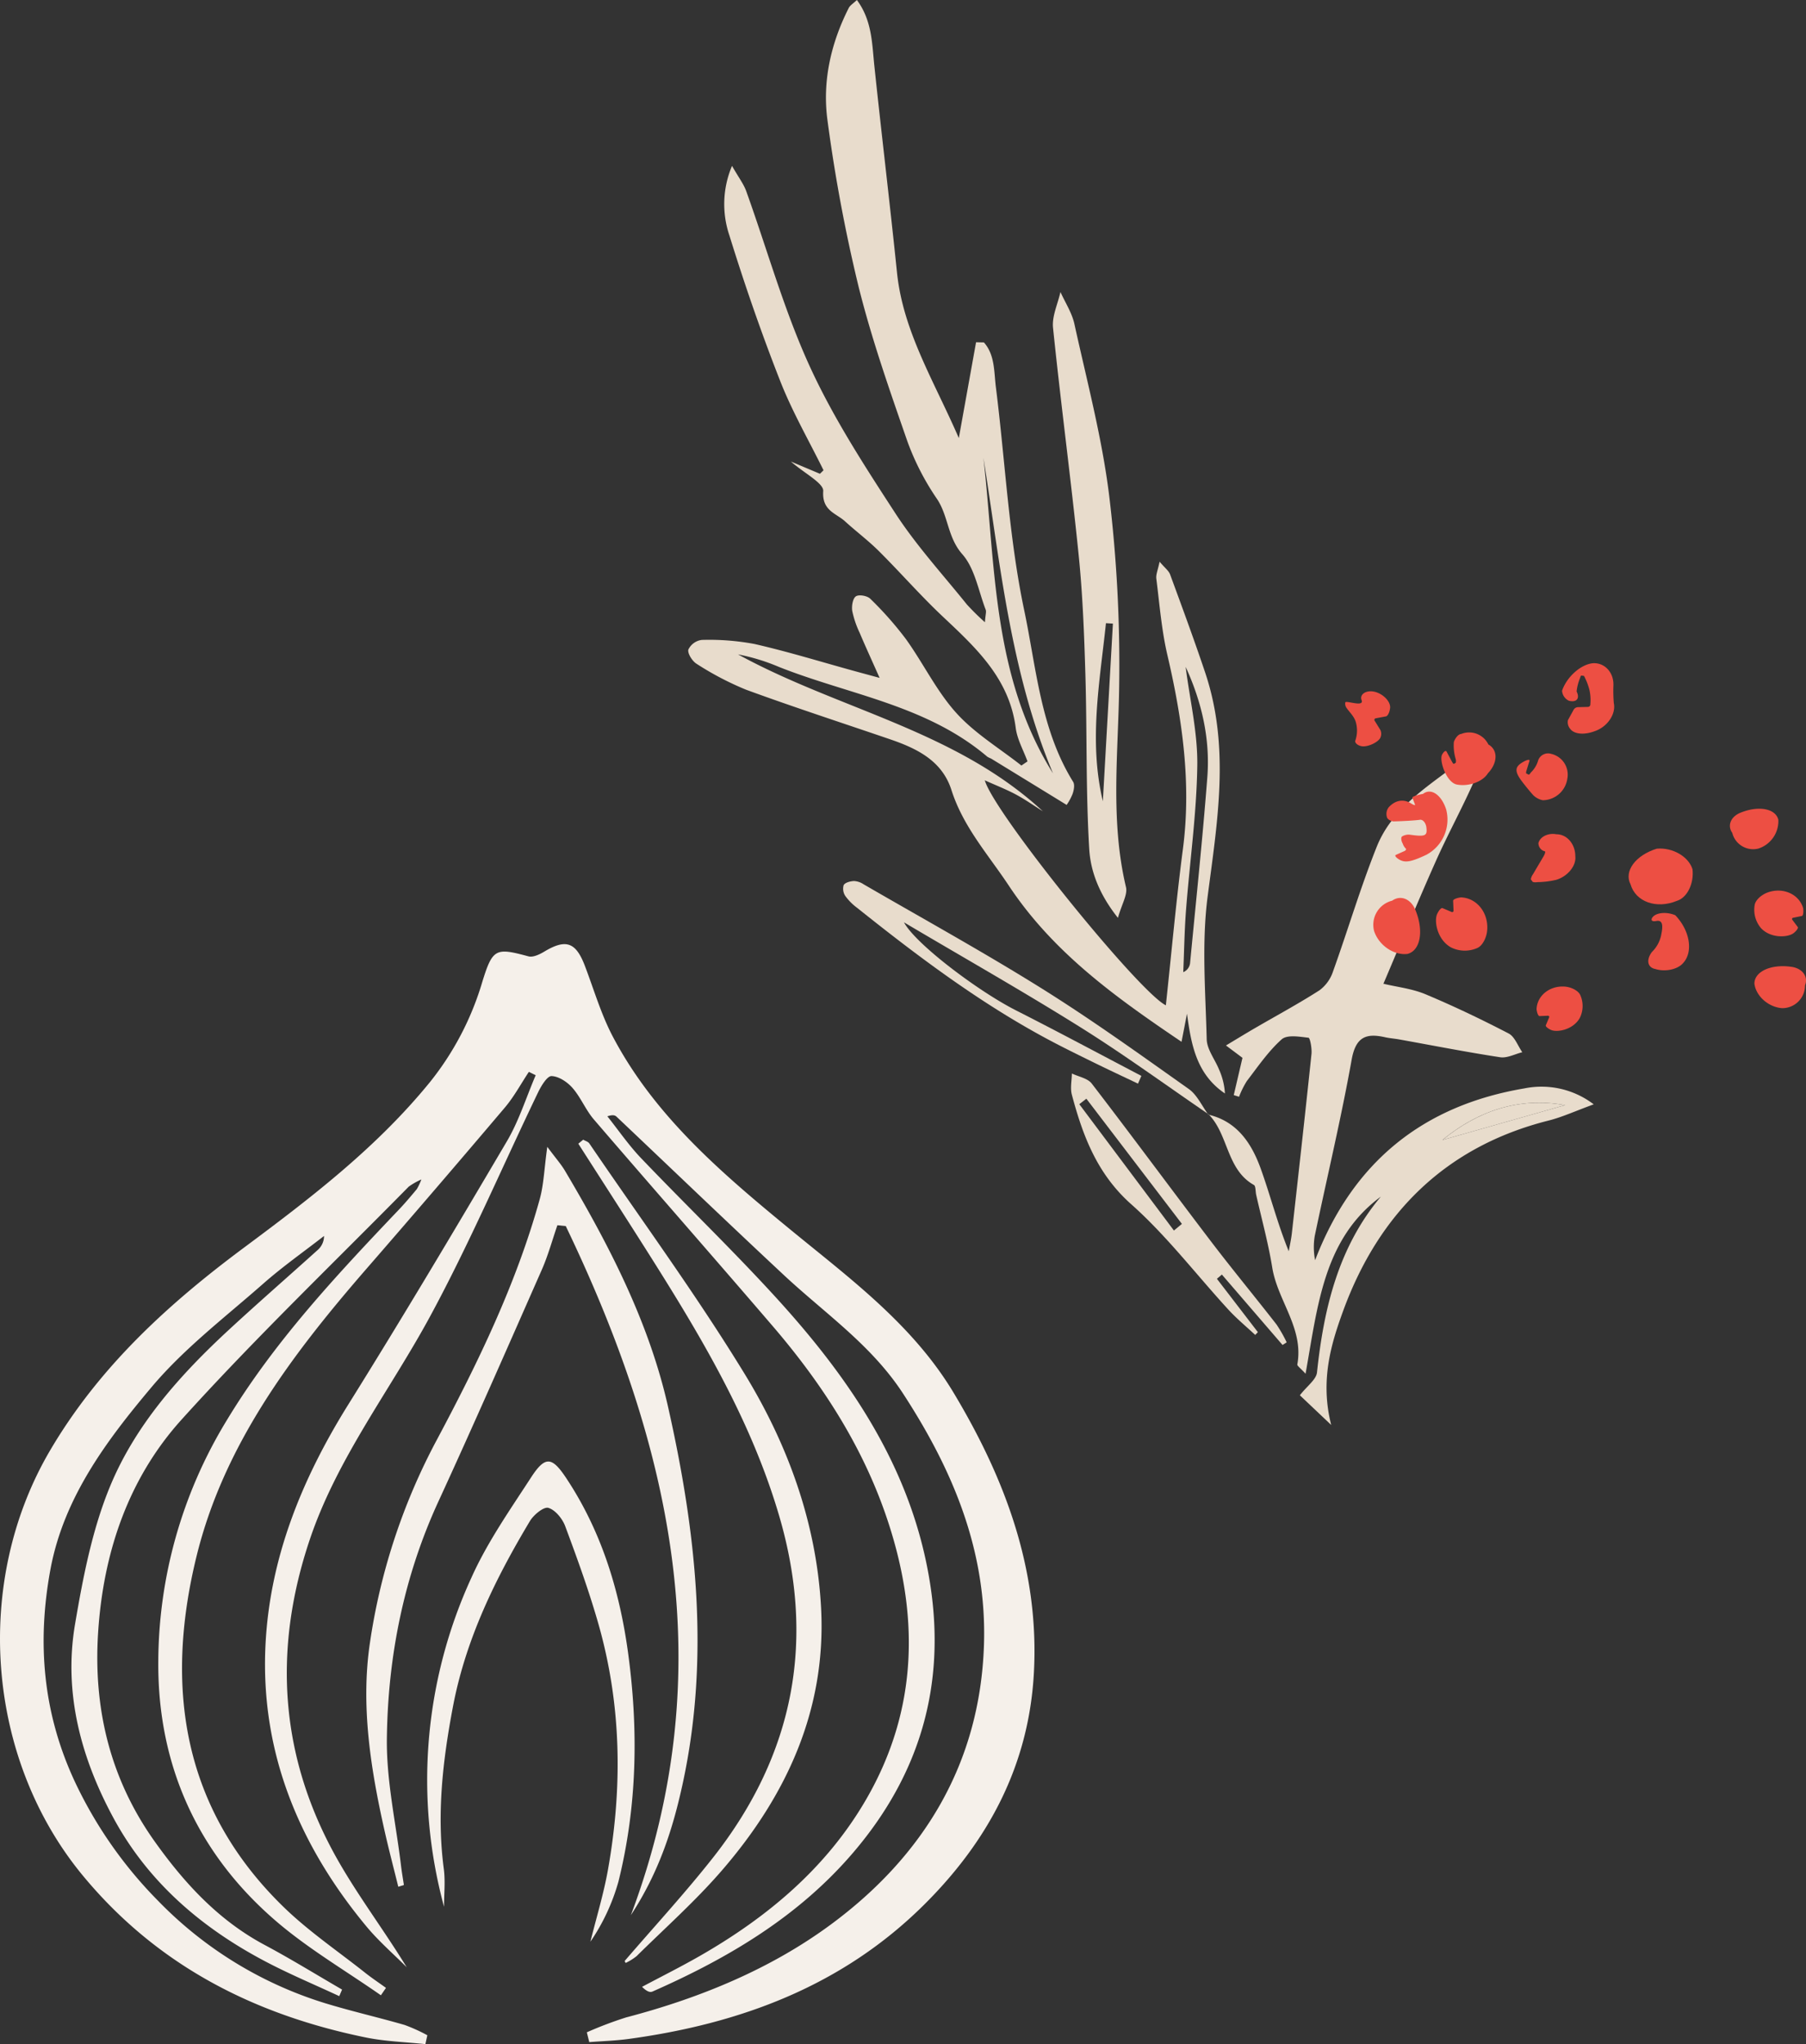 <svg xmlns="http://www.w3.org/2000/svg" xmlns:xlink="http://www.w3.org/1999/xlink" viewBox="0 0 442.42 500.677">
  <rect x="0" y="0" width="442.42" height="500.677" fill="#333333" stroke="none"/>
  <defs>
    <clipPath id="clip-path">
      <path id="Pfad_19" data-name="Pfad 19" d="M0,55.326H253.42V-214.1H0Z" transform="translate(0 214.1)" fill="#f5f0ea"/>
    </clipPath>
    <clipPath id="clip-path-2">
      <path id="Pfad_26" data-name="Pfad 26" d="M0,147.895H221.821V-201.129H0Z" transform="translate(0 201.129)" fill="#e8dccc"/>
    </clipPath>
    <clipPath id="clip-path-3">
      <path id="Pfad_44" data-name="Pfad 44" d="M0,14.6H112.91V-75.46H0Z" transform="translate(0 75.46)" fill="none"/>
    </clipPath>
  </defs>
  <g id="Gruppe_261" data-name="Gruppe 261" transform="translate(0 445.351)">
    <g id="Gruppe_21" data-name="Gruppe 21" transform="translate(0 -214.1)" clip-path="url(#clip-path)">
      <g id="Gruppe_17" data-name="Gruppe 17" transform="translate(0 0)">
        <path id="Pfad_15" data-name="Pfad 15" d="M17.066,52.912C11,50.084,4.816,47.5-1.095,44.381-16.669,36.178-29.711,25-38.174,9.411-46.193-5.358-50.522-21.331-47.658-38.2c1.946-11.46,4.2-23.182,8.61-33.834C-32.82-87.061-21.919-99.262-9.972-110.3c7.133-6.589,14.459-12.968,21.67-19.473a4.559,4.559,0,0,0,1.64-3.507c-4.966,3.865-10.139,7.5-14.853,11.647-9.327,8.216-19.4,15.881-27.342,25.309-11.092,13.171-21.626,27.2-24.861,44.874C-56.979-33.634-55.552-16.484-47.73.332a104.909,104.909,0,0,0,20.5,29.317A96.609,96.609,0,0,0,13.506,54.612c6.464,1.983,13.077,3.481,19.576,5.36a41.054,41.054,0,0,1,5.561,2.519q-.24,1.089-.478,2.177c-4.873-.523-9.823-.657-14.6-1.633-27.389-5.6-51.079-17.64-69.253-39.575C-69.507-5.285-72.7-48.532-53.785-80.731c12-20.424,28.892-35.853,47.548-49.717,16.363-12.163,32.483-24.508,45.5-40.494a71.535,71.535,0,0,0,12.861-24.632c2.529-8.19,3.325-8.337,11.3-6.191,1.114.3,2.724-.478,3.863-1.161,5.288-3.172,7.725-2.346,9.947,3.478,2.215,5.808,3.967,11.869,6.846,17.335,10.242,19.447,26.6,33.381,43.238,47.058,14.708,12.088,30.178,23.393,40.268,40.213,12.709,21.184,21.036,43.526,19.639,68.68-1.253,22.57-11.156,41.071-26.95,56.738C140.245,50.439,115.354,59.653,88,63.39c-3.206.438-6.461.53-9.692.781l-.593-2.4a93.3,93.3,0,0,1,9.623-3.648c18.058-4.734,35.385-11.837,50.211-22.8C160.176,18.6,174.04-4.007,175-33.1c.754-22.9-7.544-42.743-19.833-61.6-7.729-11.862-19.075-19.585-29.076-28.9C112.3-136.461,98.7-149.523,85.008-162.482c-.376-.356-.9-.559-2.263-.107,2.732,3.424,5.224,7.079,8.238,10.232,11.029,11.538,22.555,22.616,33.3,34.411,18.362,20.162,33.3,42.308,37.569,70.114,3.8,24.723-2.587,46.44-18.769,65.445-13.42,15.76-30.645,25.951-49.263,34.163-.576.254-1.336.093-2.578-1.144,4.69-2.5,9.447-4.871,14.055-7.508,16.637-9.517,31.059-21.563,40.788-38.309C159.132-17.647,159.2-41.26,150.839-65.25c-5.986-17.17-15.762-32.16-27.524-45.873C108.764-128.087,94-144.871,79.435-161.82c-2.013-2.343-3.2-5.4-5.231-7.72-1.262-1.445-3.364-2.847-5.133-2.9-1.068-.034-2.531,2.392-3.29,3.967-8.805,18.29-16.794,37.014-26.439,54.843C29.512-95.461,16.613-78.923,9.9-59.084c-9.3,27.5-7.384,54.166,7.246,79.436,5,8.639,11.046,16.674,16.45,25.492-3.292-3.306-6.861-6.383-9.831-9.955C7.232,15.98-2.241-6.743-1.016-32.869-.008-54.378,7.92-73.79,19.293-92.016,32.57-113.292,45.4-134.852,58.13-156.464c2.965-5.034,4.734-10.771,7.055-16.183l-1.669-.828c-1.947,2.926-3.627,6.077-5.883,8.74q-17.055,20.122-34.365,40.028C5.251-103.9-11.25-82-17.916-54.751-25.75-22.727-21.353,6.94,3.381,31.032,9.5,36.992,16.686,41.856,23.41,47.188c1.643,1.3,3.4,2.469,5.1,3.7q-.621.906-1.246,1.813C18.7,46.714,9.571,41.382,1.676,34.618-17.649,18.062-27.4-3.6-27.267-28.855A114.173,114.173,0,0,1-10.6-87.951c11.652-19.342,26.9-35.622,42.32-51.828,1.515-1.593,2.931-3.286,4.344-4.972a14.7,14.7,0,0,0,1.115-2.367,16.365,16.365,0,0,0-3.111,1.774C15.428-126.407-3.792-107.995-21.577-88.288-34.673-73.776-40.784-55.6-42.016-35.972c-1.165,18.557,2.984,35.7,13.834,50.954C-20.9,25.211-12.536,34.329-1.221,40.366,5.218,43.8,11.438,47.644,17.756,51.305q-.345.8-.69,1.607" transform="translate(66.043 204.758)" fill="#f5f0ea"/>
      </g>
      <g id="Gruppe_18" data-name="Gruppe 18" transform="translate(89.737 49.648)">
        <path id="Pfad_16" data-name="Pfad 16" d="M1.608,37.215C.483,32.652-.719,28.1-1.75,23.522-5.152,8.407-7.6-7-5.367-22.331A151.9,151.9,0,0,1,11.021-72.189c10.076-18.9,19.465-38.2,25.229-58.972.994-3.583,1.1-7.412,1.859-12.851,2.115,2.839,3.38,4.255,4.33,5.857,10.8,18.208,20.566,37.04,25.237,57.747C74.53-50.036,78-19.3,71.333,11.705c-2.387,11.1-5.779,21.823-12.745,32.465C81.075-15.777,68.445-70.876,42.638-124.6l-2.052-.214c-1.261,3.646-2.275,7.4-3.826,10.915-8.346,18.939-16.654,37.9-25.3,56.7C2.947-38.718-.943-19.175-1.189.928c-.127,10.337,2.215,20.7,3.458,31.056.193,1.608.472,3.206.711,4.808l-1.372.422" transform="translate(6.224 144.012)" fill="#f5f0ea"/>
      </g>
      <g id="Gruppe_19" data-name="Gruppe 19" transform="translate(141.666 47.896)">
        <path id="Pfad_17" data-name="Pfad 17" d="M2.331,41.309C9.561,32.894,17.1,24.721,23.96,16.017q30.074-38.136,15.911-84.8C32.809-92.211,20.327-112.83,7.381-133.25c-5.43-8.567-10.933-17.087-16.4-25.626l1.2-.982c.508.3,1.2.481,1.5.924,12.777,18.76,26.228,37.109,38.054,56.454C42.411-85.013,49.4-65.717,50.462-45,51.725-20.247,42,.806,26.139,19.146,19.7,26.592,12.274,33.188,5.252,40.124a14.01,14.01,0,0,1-2.674,1.665c-.082-.16-.164-.32-.247-.479" transform="translate(9.022 159.858)" fill="#f5f0ea"/>
      </g>
      <g id="Gruppe_20" data-name="Gruppe 20" transform="translate(104.656 126.726)">
        <path id="Pfad_18" data-name="Pfad 18" d="M.846,22.394A118.752,118.752,0,0,1,7.6-58.321c3.868-8.6,9.4-16.494,14.57-24.453,3.471-5.344,5.127-5.064,8.589.145C39.36-69.681,43.806-55.2,45.9-40.017c2.592,18.833,2.28,37.679-2.324,56.218A49.92,49.92,0,0,1,36.7,30.949c1.456-5.879,3.248-11.7,4.306-17.648,3.6-20.243,3.315-40.423-2.371-60.289-2.307-8.061-5.176-15.976-8.107-23.839-.685-1.836-2.427-3.984-4.126-4.486-1.123-.331-3.592,1.69-4.511,3.225C13.384-57.895,6.177-43.169,3.04-26.681.531-13.485-.988-.321.787,13.1c.4,3.047.059,6.191.059,9.291" transform="translate(3.275 86.662)" fill="#f5f0ea"/>
      </g>
    </g>
  </g>
  <g id="Gruppe_153" data-name="Gruppe 153" transform="translate(168.599)">
    <g id="Gruppe_29" data-name="Gruppe 29" transform="translate(0 0)" clip-path="url(#clip-path-2)">
      <g id="Gruppe_23" data-name="Gruppe 23" transform="translate(0 0)">
        <path id="Pfad_20" data-name="Pfad 20" d="M49.579,104.338c1.4-13.015,2.527-25.667,4.173-38.24,2.11-16.125-.127-31.836-3.8-47.558C48.527,12.427,48.036,6.095,47.246-.15c-.132-1.043.392-2.16.8-4.168,1.262,1.5,2.233,2.2,2.575,3.129,2.933,7.976,5.879,15.949,8.581,24,6.145,18.316,3,36.483.611,54.885-1.489,11.45-.519,23.3-.226,34.967.062,2.478,2.018,4.921,3.026,7.412a16.717,16.717,0,0,1,1.439,5.86c-6.978-4.732-8.265-11.927-9.293-19.545-.43,2.216-.862,4.434-1.338,6.887C37.235,102.353,21.973,91.412,11.115,75.038,6.06,67.414-.066,60.641-2.943,51.616c-2.306-7.238-8.543-10.214-15.09-12.453C-29.8,35.139-41.626,31.3-53.305,27.019a73.6,73.6,0,0,1-12.05-6.311c-1.06-.632-2.289-2.577-2.036-3.5a4.215,4.215,0,0,1,3.3-2.365,60.068,60.068,0,0,1,12.911,1c8.163,1.86,16.2,4.347,24.288,6.572,1.709.47,3.42.932,6.348,1.727-1.973-4.444-3.49-7.736-4.9-11.075a23.412,23.412,0,0,1-1.8-5.312c-.186-1.18.109-3.044.882-3.58.739-.514,2.8-.153,3.538.59a84.382,84.382,0,0,1,8.713,9.857c4.267,5.933,7.51,12.744,12.345,18.1,4.538,5.027,10.579,8.649,15.958,12.888.5-.338.994-.677,1.494-1.013-.993-2.724-2.52-5.386-2.882-8.186C11.233,24.279,3.086,16.8-5.07,9.121-10.5,4.013-15.427-1.643-20.718-6.91-23.324-9.5-26.29-11.722-29.012-14.2c-2.223-2.025-5.678-2.586-5.343-7.4.137-1.942-4.553-4.312-7.922-7.248l7.115,3q.44-.429.882-.859c-3.573-7.259-7.653-14.32-10.6-21.827-4.6-11.712-8.725-23.637-12.449-35.657a23.974,23.974,0,0,1,.63-17.074c1.633,2.862,2.842,4.42,3.478,6.183,5.14,14.29,9.235,29.053,15.514,42.81,5.766,12.635,13.45,24.468,21.053,36.147C-11.524-8.241-5.094-1.216.82,6.142a59.308,59.308,0,0,0,4.434,4.37c.134-1.862.389-2.556.189-3.075C3.665,2.815,2.787-2.674-.281-6.146c-3.641-4.123-3.394-9.343-6.2-13.536a63.016,63.016,0,0,1-7.24-14.061c-4.361-12.55-8.789-25.143-11.991-38.01a388.809,388.809,0,0,1-7.59-40.593c-1.324-9.581.823-18.943,5.185-27.574.344-.679,1.121-1.123,2.008-1.975,3.715,5.015,3.7,10.589,4.272,16.076,1.775,16.89,3.814,33.757,5.55,50.651C-14.8-60.7-7.222-48.625-1.14-34.6c1.55-8.6,2.888-16.036,4.226-23.47l1.921.042C7.728-54.971,7.469-50.8,7.94-47.068c2.3,18.235,3.167,36.744,6.943,54.666,2.976,14.132,4,29.145,11.986,42.009.439.71.177,2.1-.163,3.013a13.327,13.327,0,0,1-1.432,2.634c-5.879-3.608-12.2-7.484-18.519-11.356a6.8,6.8,0,0,1-.9-.436C-9.032,30.8-28,28.29-45.219,21.451a49.367,49.367,0,0,0-10-3.061c24.6,13.492,53.195,18.568,74.678,38.43-2.206-1.387-4.345-2.9-6.632-4.125-2.31-1.237-4.765-2.187-7.6-3.462,2.233,7.981,37.679,51.8,44.35,55.105M21.931,47.522C11.532,22.7,9.012-3.708,4.889-29.788,7.87-3.449,7.013,23.672,21.931,47.522M54.425,21.432c1.024,8.043,2.964,16.112,2.855,24.121-.163,11.826-1.846,23.6-2.757,35.413-.389,5.069-.463,10.167-.682,15.252a2.72,2.72,0,0,0,1.678-2.278c1.447-15.163,3.052-30.313,4.22-45.5.72-9.39-1.383-18.457-5.314-27" transform="translate(67.424 141.895)" fill="#e8dccc"/>
      </g>
      <g id="Gruppe_24" data-name="Gruppe 24" transform="translate(127.401 186.9)">
        <path id="Pfad_21" data-name="Pfad 21" d="M0,36.486c7.047,1.647,10.61,7.023,12.86,13.28,2.357,6.544,4.054,13.326,6.849,20.194.257-1.466.592-2.922.757-4.4,1.636-14.634,3.276-29.268,4.81-43.914.141-1.347-.345-3.944-.727-3.988-2.213-.253-5.244-.8-6.582.4-3.268,2.917-5.82,6.684-8.529,10.214a21.748,21.748,0,0,0-1.907,3.845l-1.295-.41c.725-3.1,1.449-6.2,2.133-9.128L4.328,19.551C7.3,17.767,9.359,16.5,11.443,15.293c5.284-3.073,10.676-5.978,15.819-9.275a9.409,9.409,0,0,0,3.287-4.583C34.2-8.719,37.264-19.114,41.261-29.114c3.653-9.143,11.8-14.33,19.236-19.937.928-.7,3.641-.732,3.917-.208a6.032,6.032,0,0,1,.449,4.623c-2.886,6.452-6.28,12.661-9.159,19.116C51.4-15.875,47.385-6.1,42.9,4.433c3.365.805,7.011,1.2,10.277,2.561,6.924,2.9,13.725,6.155,20.4,9.622,1.485.77,2.247,3.019,3.342,4.588-1.815.446-3.71,1.494-5.433,1.23-8.264-1.262-16.48-2.881-24.716-4.361-1.152-.208-2.331-.283-3.472-.54-4.637-1.041-7.177-.1-8.182,5.508-2.594,14.478-6.032,28.784-9.041,43.18a16.587,16.587,0,0,0,.089,5.923c9.268-24.114,26.505-37.9,51.286-42.082a21.074,21.074,0,0,1,16.966,3.908c-4.5,1.638-7.693,3.124-11.045,3.969-25.11,6.32-41.6,22.629-50.368,46.71-2.938,8.066-5.645,17-2.893,27.854l-7.681-7.273c1.794-2.308,4.009-3.832,4.2-5.61C28.3,83.857,31.888,68.928,42.267,56.579,28.19,66.946,26.811,83.394,23.824,99.956c-1.265-1.4-2.081-1.93-2.016-2.28,1.628-8.84-4.829-15.609-6.14-23.711-.97-6-2.6-11.9-3.941-17.841-.184-.824-.09-2.141-.561-2.407C4.4,49.914,4.979,41.333.04,36.385ZM57.354,42.7c9.931-2.822,20-5.68,30.063-8.538C75.745,32.078,65.84,35.787,57.354,42.7" transform="translate(0 49.619)" fill="#e8dccc"/>
      </g>
      <g id="Gruppe_25" data-name="Gruppe 25" transform="translate(89.328 71.517)">
        <path id="Pfad_22" data-name="Pfad 22" d="M6.752,64.958c-4.6-5.791-6.7-11.394-7.026-16.829C-1.128,33.922-.8,19.663-1.217,5.43c-.288-9.791-.659-19.607-1.65-29.353-1.888-18.568-4.37-37.082-6.277-55.648-.293-2.841,1.168-5.841,1.817-8.769,1.164,2.6,2.815,5.1,3.413,7.819,3.07,13.969,6.773,27.894,8.519,42.028a346.786,346.786,0,0,1,2.459,46.2C6.882,24.324,4.8,40.876,8.723,57.427c.439,1.852-1.027,4.142-1.971,7.531M3.059,36.393Q4.29,14.637,5.52-7.118l-1.7-.1C2.3,7.245-.438,21.641,3.059,36.393" transform="translate(9.182 88.34)" fill="#e8dccc"/>
      </g>
      <g id="Gruppe_26" data-name="Gruppe 26" transform="translate(93.784 262.931)">
        <path id="Pfad_23" data-name="Pfad 23" d="M21.951,28.178,7.09,10.93q-.606.521-1.215,1.039Q10.891,18.5,15.907,25.033l-.649.685c-2.2-2.055-4.531-3.977-6.565-6.19C.77,10.9-6.42,1.438-15.107-6.281c-8.361-7.431-11.851-16.727-14.547-26.814-.436-1.628-.021-3.478,0-5.225,1.652.8,3.861,1.163,4.869,2.473C-14.952-23.058-5.379-10.062,4.395,2.774c5.244,6.889,10.768,13.56,16.086,20.392a33.873,33.873,0,0,1,2.485,4.364l-1.015.647M-4.658.145Q-3.68-.664-2.7-1.476L-26.107-32.142l-1.73,1.345Q-16.249-15.328-4.658.145" transform="translate(29.852 38.32)" fill="#e8dccc"/>
      </g>
      <g id="Gruppe_27" data-name="Gruppe 27" transform="translate(37.914 215.789)">
        <path id="Pfad_24" data-name="Pfad 24" d="M37.936,24.2C27.5,17.075,17.268,9.6,6.574,2.908c-13.99-8.756-28.346-16.893-43.229-25.7C-33.838-17.52-18.543-5.956-9.2-1.219,1.092,4,11.271,9.46,21.5,14.816l-.828,1.9c-3.609-1.721-7.235-3.412-10.823-5.175C6.067,9.681,2.275,7.834-1.44,5.844-18.162-3.115-33.3-14.5-48.134-26.344A13.63,13.63,0,0,1-51-29.213a3.2,3.2,0,0,1-.43-2.7c.375-.642,1.631-.951,2.53-1a4.675,4.675,0,0,1,2.35.8c14.589,8.46,29.37,16.6,43.675,25.537,12.307,7.693,24.133,16.208,36,24.612,2.029,1.437,3.207,4.137,4.776,6.261l.038-.1" transform="translate(51.591 32.914)" fill="#e8dccc"/>
      </g>
      <g id="Gruppe_28" data-name="Gruppe 28" transform="translate(184.755 270.103)">
        <path id="Pfad_25" data-name="Pfad 25" d="M0,3.863C8.486-3.051,18.391-6.758,30.061-4.675L0,3.863" transform="translate(0 5.253)" fill="#e8dccc"/>
      </g>
    </g>
  </g>
  <g id="Gruppe_50" data-name="Gruppe 50" transform="translate(329.51 162.439)" clip-path="url(#clip-path-3)">
    <g id="Gruppe_36" data-name="Gruppe 36" transform="translate(100.273 74.213)">
      <path id="Pfad_30" data-name="Pfad 30" d="M2.01.764c.871-2.22-.7-4.273-3.505-4.584C-6.422-4.475-10.4-2.612-10.386.342c.4,3.06,3.436,5.742,6.775,5.988A5.563,5.563,0,0,0,2.01.764" transform="translate(10.386 3.951)" fill="#ed4f43"/>
    </g>
    <g id="Gruppe_37" data-name="Gruppe 37" transform="translate(100.214 55.698)">
      <path id="Pfad_31" data-name="Pfad 31" d="M1.566,1.689c.745-.582,1.2-1.256,1.013-1.5l-1.3-1.731a.311.311,0,0,1,.2-.535L3.59-2.511c.3-.061.445-.909.32-1.893C2.956-7.748-.8-9.528-4.478-8.377c-1.776.542-3.344,1.985-3.5,3.221A6.94,6.94,0,0,0-6.405.487c2.444,2.577,6.623,2.257,7.971,1.2" transform="translate(8.094 8.727)" fill="#ed4f43"/>
    </g>
    <g id="Gruppe_38" data-name="Gruppe 38" transform="translate(69.455 45.394)">
      <path id="Pfad_32" data-name="Pfad 32" d="M1.92,2.077C-3.118,4.144-8.213,2.324-9.459-1.989c-1.648-3.2,1.238-7.1,6.445-8.712,3.857-.337,7.772,1.917,8.743,5.034.4,3.5-1.3,6.971-3.81,7.745" transform="translate(9.922 10.735)" fill="#ed4f43"/>
    </g>
    <g id="Gruppe_39" data-name="Gruppe 39" transform="translate(10.134 31.452)">
      <path id="Pfad_33" data-name="Pfad 33" d="M.5,2.692c-.765-.457-1.112-.95-.777-1.1C.329,1.319,1.252.905,1.827.649c.317-.143.481-.4.366-.575a2.947,2.947,0,0,1-.776-1.232c-.394-.686-.482-1.472-.2-1.753a3.042,3.042,0,0,1,1.96-.444c3.868.551,4.26.229,4.029-1.765-.128-1.1-.814-1.954-1.532-1.9-1,.161-3.948.344-6.588.408-.764-.117-1.457-.586-1.55-1.05a2.664,2.664,0,0,1,.442-2.416c2.087-2.243,4.251-1.715,5.43-.966.652.413,1.108.56,1.018.327-.162-.422-.486-1.265-.652-1.7-.092-.239,1.075-.66,2.609-.938,1.962-1.526,4.507.2,5.682,3.861A9.782,9.782,0,0,1,7.183,1.569C3.226,3.443,1.883,3.52.5,2.692" transform="translate(2.577 13.912)" fill="#ed4f43"/>
    </g>
    <g id="Gruppe_40" data-name="Gruppe 40" transform="translate(23.587 16.921)">
      <path id="Pfad_34" data-name="Pfad 34" d="M.569,1.214a1.848,1.848,0,0,0,.007-.9A11.505,11.505,0,0,1,.113-3.9C.494-4.968,1.282-5.837,1.872-5.845a5.235,5.235,0,0,1,6.7,2.558C10.948-1.955,10.9,1.2,8.462,3.768,7.194,5.833,3.8,7.071.884,6.536-1.734,6.055-3.52.6-2.769-.8c.414-.772.906-1.106,1.1-.746L-.35.921c.179.334.377.576.443.542l.476-.249" transform="translate(2.942 6.273)" fill="#ed4f43"/>
    </g>
    <g id="Gruppe_41" data-name="Gruppe 41" transform="translate(74.275 61.18)">
      <path id="Pfad_35" data-name="Pfad 35" d="M.316.318C-.764.531-1.145.09-.534-.666c.958-1.11,3.424-1.3,5.508-.434C8.622,2.705,9.446,8,6.814,10.717,5.462,12.208,2.468,12.822.126,12.088-1.821,11.734-2.21,9.863-.743,7.91A8.027,8.027,0,0,0,1.463,4.044C1.846,2.261,2.272-.067.316.318" transform="translate(1.632 1.645)" fill="#ed4f43"/>
    </g>
    <g id="Gruppe_42" data-name="Gruppe 42" transform="translate(41.994 22.127)">
      <path id="Pfad_36" data-name="Pfad 36" d="M.251.341C1.284-.264,2.011-.4,1.875.041c-.246.8-.586,1.9-.755,2.447-.094.3-.1.585-.023.627l.59.3c.081.042.316-.2.525-.533A6.609,6.609,0,0,0,4.034-.174,2.573,2.573,0,0,1,7.175-1.686a5.22,5.22,0,0,1,3.974,6.093A6.147,6.147,0,0,1,5.141,9.674,4.616,4.616,0,0,1,2.853,8.492C2.188,7.78.929,6.25.04,5.074-1.927,2.476-1.618,1.437.251.341" transform="translate(1.299 1.761)" fill="#ed4f43"/>
    </g>
    <g id="Gruppe_43" data-name="Gruppe 43" transform="translate(94.27 35.645)">
      <path id="Pfad_37" data-name="Pfad 37" d="M.094.96C-1.214-.879-.243-3.121,2.263-4.05c4.372-1.729,8.452-.93,9.113,1.785A7.077,7.077,0,0,1,6.527,4.783,5.264,5.264,0,0,1,.094.96" transform="translate(0.488 4.963)" fill="#ed4f43"/>
    </g>
    <g id="Gruppe_44" data-name="Gruppe 44" transform="translate(45.487 41.82)">
      <path id="Pfad_38" data-name="Pfad 38" d="M.507.891C.825.353.99-.194.873-.329A2.063,2.063,0,0,1-.743-2.366c.406-1.571,2.376-2.536,4.4-2.157C6.2-4.548,8.27-2.169,8.288.791c.294,2.336-1.783,4.948-4.64,5.835A21.051,21.051,0,0,1-1.071,7.2a2.085,2.085,0,0,1-1.066-.056l-.471-.627a3.035,3.035,0,0,1,.545-1.278C-1.4,4.111-.071,1.866.507.891" transform="translate(2.619 4.605)" fill="#ed4f43"/>
    </g>
    <g id="Gruppe_45" data-name="Gruppe 45" transform="translate(46.901 79.189)">
      <path id="Pfad_39" data-name="Pfad 39" d="M.575,1.724C-.242,1.36-.813.847-.7.579L.1-1.308A.3.3,0,0,0-.2-1.755l-2.04.087c-.291.013-.617-.733-.728-1.665C-2.861-6.62.18-9.112,3.819-8.9c1.754.093,3.524,1.057,3.953,2.155A6.563,6.563,0,0,1,7.617-1.2C5.964,1.722,2.055,2.384.575,1.724" transform="translate(2.972 8.913)" fill="#ed4f43"/>
    </g>
    <g id="Gruppe_46" data-name="Gruppe 46" transform="translate(0 6.879)">
      <path id="Pfad_40" data-name="Pfad 40" d="M1.787.665C1.663,1.713,1.212,2.627.78,2.709l-2.5.469a.383.383,0,0,0-.255.625c.32.518.957,1.553,1.4,2.268a2.333,2.333,0,0,1,0,1.818c-.444,1.1-3.134,2.439-4.694,2.111-.862-.183-1.531-.74-1.5-1.247a7.511,7.511,0,0,0,.2-4.493C-6.911,2.8-8.242,1.58-8.841.687A1.761,1.761,0,0,1-9.186-.725C-8.933-1.244-4.483.536-5.2-1.3c-.4-1.016.421-1.962,1.825-2.114C-.834-3.691,2.012-1.231,1.787.665" transform="translate(9.237 3.439)" fill="#ed4f43"/>
    </g>
    <g id="Gruppe_47" data-name="Gruppe 47" transform="translate(6.874 57.494)">
      <path id="Pfad_41" data-name="Pfad 41" d="M.755.109C2.88-1.4,5.475-.281,6.548,2.617c2,5.056,1.075,9.775-2.064,10.538-3.356.382-7-2.128-8.149-5.607A6.085,6.085,0,0,1,.755.109" transform="translate(3.9 0.564)" fill="#ed4f43"/>
    </g>
    <g id="Gruppe_48" data-name="Gruppe 48" transform="translate(22.27 57.36)">
      <path id="Pfad_42" data-name="Pfad 42" d="M.044.665C.465-.28,1.058-.939,1.369-.808L3.552.118a.34.34,0,0,0,.514-.354c-.024-.584-.074-1.75-.1-2.36-.014-.337.847-.713,1.925-.84,3.8.128,6.685,3.644,6.438,7.853-.106,2.028-1.222,4.073-2.492,4.57A7.594,7.594,0,0,1,3.43,8.808C.046,6.895-.72,2.376.044.665" transform="translate(0.227 3.436)" fill="#ed4f43"/>
    </g>
    <g id="Gruppe_49" data-name="Gruppe 49" transform="translate(53.145 0)">
      <path id="Pfad_43" data-name="Pfad 43" d="M.318,2.6A2.459,2.459,0,0,1-.189.5l1.431-2.6A1.289,1.289,0,0,1,2.25-2.661l2.492-.062A.629.629,0,0,0,5.3-3.431a11.273,11.273,0,0,0-.229-3.456A15.152,15.152,0,0,0,4.019-9.754c-.122-.315-.284-.578-.364-.586L3.078-10.4c-.08-.008-.222.276-.319.635a11.938,11.938,0,0,0-.831,3.251c.844,1.721.006,2.745-1.87,2.287a2.926,2.926,0,0,1-1.695-2.46c1.16-3.379,4.511-6.392,7.486-6.731,2.874-.22,5.158,2.16,5.1,5.316a37.07,37.07,0,0,0,.084,4.4C11.6-1.156,9.7,1.869,6.782,3.062,3.762,4.3,1.243,3.935.318,2.6" transform="translate(1.643 13.431)" fill="#ed4f43"/>
    </g>
  </g>
</svg>
